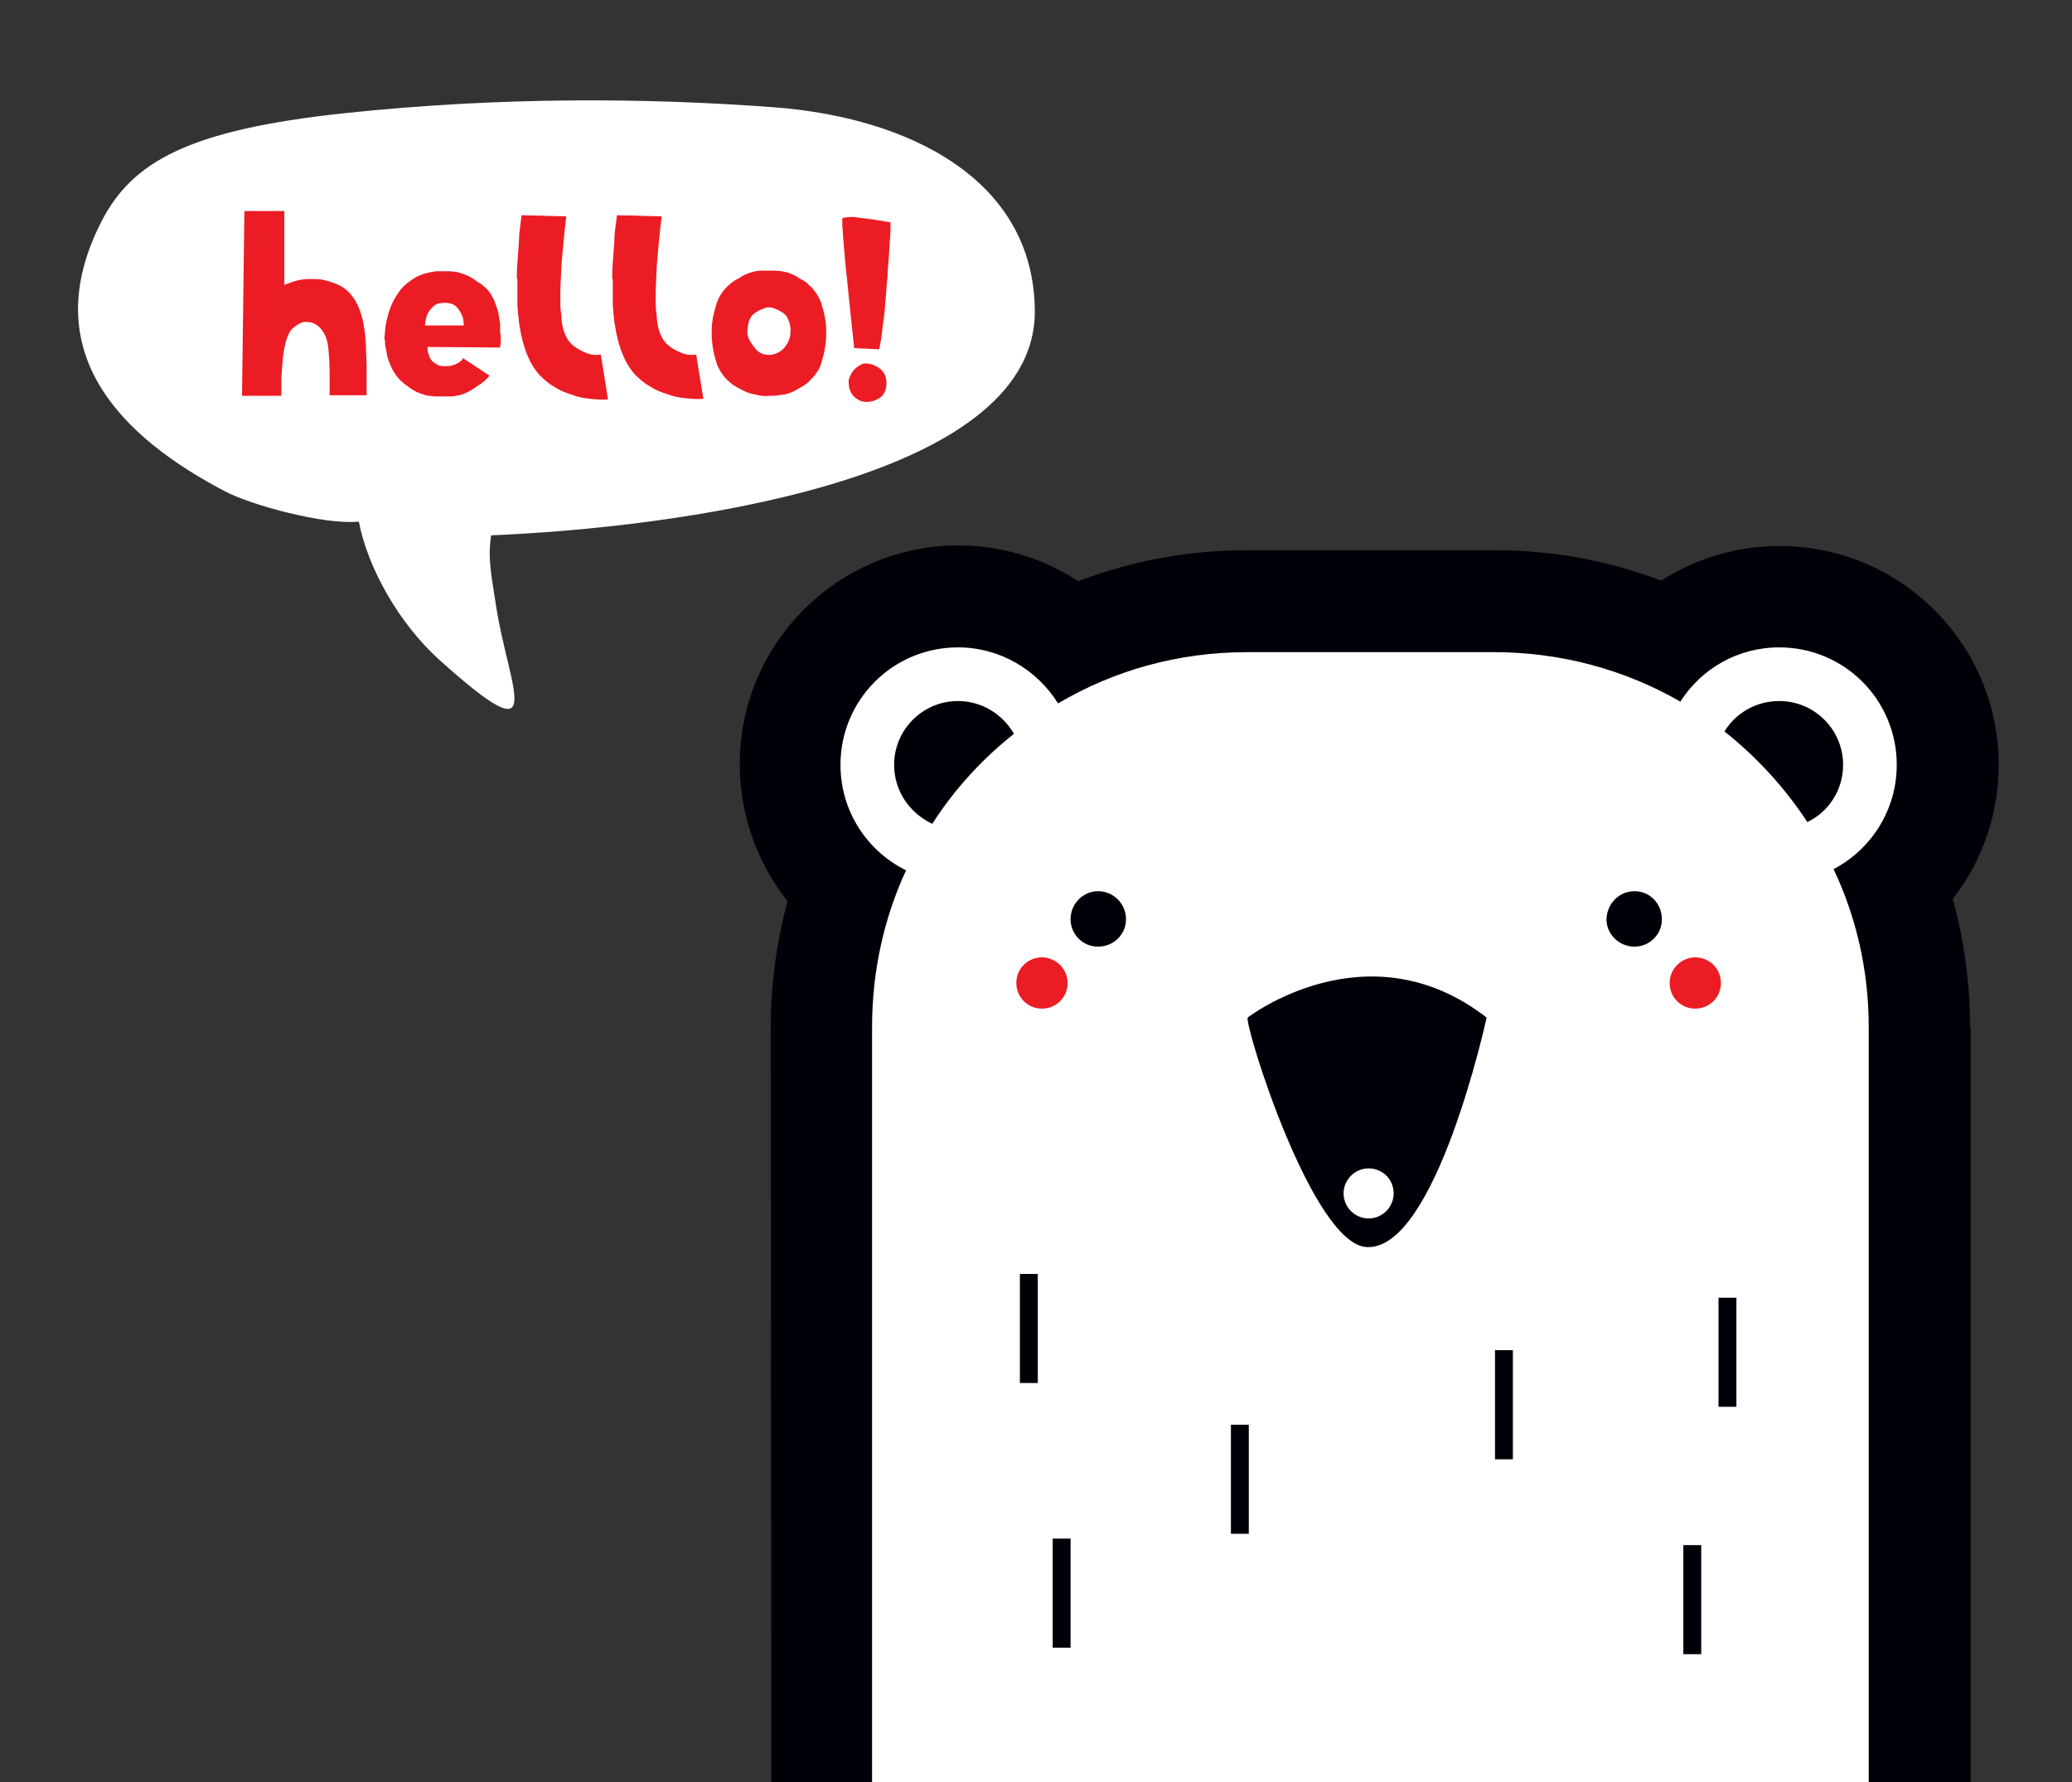<?xml version="1.0" encoding="UTF-8"?> <!-- Generator: Adobe Illustrator 24.3.0, SVG Export Plug-In . SVG Version: 6.00 Build 0) --> <svg xmlns="http://www.w3.org/2000/svg" xmlns:xlink="http://www.w3.org/1999/xlink" version="1.1" id="Layer_1" x="0px" y="0px" width="347.6px" height="299px" viewBox="0 0 347.6 299" style="enable-background:new 0 0 347.6 299;" xml:space="preserve"><rect x="0" y="0" width="347.6" height="299" fill="#333333" stroke="none"/> <style type="text/css"> .st0{fill:#FFFFFF;} .st1{fill:#E1251B;} .st2{fill:#EC1C24;} .st3{fill:#000008;} </style> <path class="st0" d="M17.1,37c5.1-9.8,14.4-15.2,40.6-18c26.3-2.8,50.9-2.6,72.2-1c22.4,1.7,43.6,12,43.7,34.2 c0.1,28.8-61.7,36.4-91.2,37.6c-0.6,3.8,0,6.5,0.8,11.7c2.1,14,9.3,26.1-9.6,9.1c-6.7-6.1-11.9-15.3-13.4-23.1 c-5.8,0.6-18.1-2.8-22.3-5C20.2,73.3,5.8,58.9,17.1,37z"></path> <g> <path class="st1" d="M-1325.3,6.7l-2.9,44.7l-10.5-0.8c0.3-5,0.6-9.4,0.8-13.3c0.1-1.6,0.2-3.2,0.3-4.8c0.1-1.6,0.2-3,0.3-4.3 c0.1-1.3,1.4-20.9,1.5-22.5L-1325.3,6.7z"></path> <path class="st1" d="M-1313.9,7.3l-2.1,15.8l-3.6-0.2l-0.1-16L-1313.9,7.3z"></path> <path class="st1" d="M-1264.6,43.3c-0.1,1.9-0.2,3.6-0.2,5c-0.1,1.4-0.1,2.6-0.2,3.5c-0.1,1-0.1,1.7-0.2,2.3 c-0.1,0.6-0.1,1-0.1,1.3l-9-0.5c0.1-1,0.2-2.4,0.3-4c0.1-1.7,0.2-3.6,0.3-5.7c0.1-1.7,0-3.1-0.3-4.3c-0.3-1.2-0.7-2.2-1.2-2.9 c-0.5-0.7-1.1-1.2-1.9-1.5c-0.7-0.3-1.4-0.4-2.1-0.3c-0.2,0-0.5,0.1-0.9,0.1c0,0-0.1,0.1-0.1,0.1s-0.1,0-0.1,0.1 c-0.9,0.3-1.5,0.9-1.9,1.5c-0.3,0.7-0.6,1.3-0.7,2l-0.3,4l0,0.6l-0.1,0.9c-0.1,2.6-0.2,4.5-0.4,5.8c-0.1,1.3-0.2,2.3-0.3,2.8 l-9.2-0.6l0.8-10.2c0-2-0.2-3.6-0.7-4.9c-0.5-1.3-1.1-2.2-1.9-2.8c-0.8-0.6-1.6-0.9-2.6-0.8c-1,0-1.9,0.3-2.8,0.9 c-0.6,0.4-1.1,1.1-1.6,2c-0.4,0.9-0.8,1.9-1.1,3.1c-0.3,1.2-0.5,2.4-0.7,3.6c-0.2,1.3-0.3,2.5-0.4,3.6c-0.1,1.1-0.2,2.1-0.2,3 c0,0.9-0.1,1.5-0.1,1.8l-9.7-0.7l2.4-29.3l9.9,0.7l-0.1,1.4c0.4-0.2,0.8-0.3,1.4-0.5c0.6-0.2,1.3-0.3,2.1-0.5 c0.8-0.1,1.7-0.2,2.6-0.2c1,0,2,0.2,3.1,0.4c0.4,0.1,0.7,0.2,1,0.3c0.3,0.1,0.6,0.2,0.9,0.3c1.6,0.6,3,1.5,4.1,2.8 c1.3-1.1,2.8-1.8,4.3-2.2c0.2-0.1,0.3-0.1,0.3-0.2c0.9-0.2,2.1-0.4,3.6-0.5c1.5-0.1,3,0.1,4.5,0.5c1.4,0.4,2.8,0.9,4,1.7 c1.2,0.7,2.3,1.8,3.1,3.2c0.9,1.4,1.5,3.2,1.9,5.3C-1264.6,37.6-1264.5,40.2-1264.6,43.3z"></path> </g> <g> <path class="st2" d="M49.3,54.9c-0.4,0.3-0.7,0.7-1,1.4s-0.4,1.3-0.6,2.1c-0.1,0.8-0.3,1.6-0.3,2.4c-0.1,0.9-0.1,1.7-0.2,2.4 c0,0.7,0,1.4,0,2s0,1,0,1.2h-6.6l0.4-31l6.7,0v12.4c0.2-0.1,0.6-0.2,1-0.4c0.4-0.1,0.9-0.3,1.4-0.4c0.5-0.1,1.1-0.2,1.8-0.2 s1.3,0,2.1,0.1c1,0.2,1.9,0.5,2.8,0.9c0.9,0.4,1.7,1.1,2.3,1.9c0.7,0.9,1.2,2,1.6,3.4c0.4,1.4,0.6,3.1,0.7,5.1 c0,1.3,0.1,2.4,0.1,3.3c0,0.9,0,1.7,0,2.4c0,0.6,0,1.2,0,1.5c0,0.4,0,0.7,0,0.9l-6.2,0c0-0.7,0-1.6,0-2.7c0-1.1,0-2.4-0.1-3.8 s-0.2-2.5-0.6-3.4c-0.4-0.9-0.9-1.5-1.5-1.9c-0.6-0.4-1.2-0.5-1.9-0.5S49.9,54.5,49.3,54.9z"></path> <path class="st2" d="M84,56v0.8c0,0.2,0,0.5,0,0.7c0,0.2-0.1,0.5-0.1,0.8l-12.2-0.1c0,0.7,0.2,1.3,0.4,1.8c0.2,0.4,0.6,0.8,1.1,1.1 c0.5,0.3,1.2,0.4,2.1,0.3c0.3,0,0.6-0.1,0.9-0.2c0.2-0.1,0.5-0.2,0.8-0.4c0.3-0.2,0.5-0.4,0.7-0.7l4.4,2.9 c-0.1,0.2-0.3,0.4-0.5,0.6c-0.2,0.2-0.4,0.4-0.6,0.5c-0.1,0.1-0.3,0.3-0.5,0.4c-0.2,0.1-0.3,0.2-0.5,0.3c-0.5,0.4-1,0.7-1.6,1 s-1.2,0.5-1.9,0.6c-0.4,0.1-0.8,0.1-1.2,0.1c-0.4,0-0.7,0-1.1,0s-0.7,0-1.1,0c-0.4,0-0.8-0.1-1.2-0.1c-0.7-0.1-1.3-0.4-1.9-0.6 c-0.6-0.3-1.1-0.6-1.6-1c-0.3-0.2-0.6-0.4-0.9-0.7c-0.5-0.4-0.9-0.9-1.3-1.5c-0.4-0.6-0.7-1.3-1-2.1c-0.1-0.4-0.3-0.8-0.3-1.1 c-0.1-0.4-0.1-0.8-0.2-1.1c-0.1-0.2-0.1-0.5-0.1-0.7c0-0.2,0-0.5-0.1-0.7c0-0.2,0-0.6,0.1-1.2c0-0.6,0.1-1.3,0.3-2.1 c0.2-0.8,0.4-1.6,0.8-2.5c0.4-0.9,0.9-1.7,1.5-2.5c0.6-0.8,1.5-1.4,2.4-2c1-0.6,2.2-0.9,3.6-1.1c0.2,0,0.3,0,0.5,0 c0.2,0,0.3,0,0.5,0c0.4,0,0.7,0,1.1,0c0.4,0,0.8,0.1,1.2,0.1c1.3,0.3,2.5,0.8,3.5,1.6c0.1,0.1,0.3,0.2,0.5,0.3 c0.2,0.1,0.3,0.2,0.5,0.4c1.1,0.8,1.8,2,2.3,3.6c0.3,0.7,0.4,1.5,0.5,2.3c0.1,0.2,0.1,0.5,0.1,0.7c0,0.2,0,0.5,0,0.7V56z M77.8,54.6c0-0.7-0.1-1.4-0.4-1.9c-0.2-0.5-0.5-0.9-0.9-1.3c-0.4-0.4-1.1-0.6-1.9-0.6c-0.9,0-1.5,0.2-1.9,0.6 c-0.4,0.4-0.8,0.8-1,1.3c-0.2,0.6-0.4,1.2-0.4,1.9L77.8,54.6z M83.9,58.3C83.9,58.2,83.9,58.2,83.9,58.3 C83.9,58.4,83.9,58.4,83.9,58.3z"></path> <path class="st2" d="M86.7,46.8c0-1.5,0.1-2.9,0.2-4.1c0.1-1.3,0.2-2.4,0.2-3.4l0.4-3.2l7.5,0.2c-0.4,3.2-0.6,5.9-0.8,8 c-0.1,2.2-0.2,3.9-0.2,5.2c0,1.3,0,2.3,0.1,2.9c0.1,0.6,0.1,1,0.1,1.1c0.1,1.4,0.5,2.5,1,3.4c0.6,0.9,1.5,1.6,2.9,2.2 c0.8,0.4,1.7,0.5,2.7,0.4L102,67c-1,0.1-2,0-3-0.1c-1.1-0.1-2.1-0.3-3.1-0.7c-1-0.3-2-0.7-2.9-1.3c-0.9-0.5-1.7-1.2-2.4-1.9 c-1.6-1.7-2.6-4.1-3.2-7c-0.1-0.5-0.2-1.1-0.3-1.7c-0.1-0.6-0.1-1.2-0.2-1.7c0-0.5-0.1-1-0.1-1.4c0-0.4,0-0.7,0-0.8 c0-0.1,0-0.4,0-0.7c0-0.3,0-0.6,0-1.1V46.8z"></path> <path class="st2" d="M102.7,46.8c0-1.5,0.1-2.9,0.2-4.1c0.1-1.3,0.2-2.4,0.2-3.4l0.4-3.2l7.5,0.2c-0.4,3.2-0.6,5.9-0.8,8 c-0.1,2.2-0.2,3.9-0.2,5.2c0,1.3,0,2.3,0.1,2.9c0.1,0.6,0.1,1,0.1,1.1c0.1,1.4,0.5,2.5,1,3.4c0.6,0.9,1.5,1.6,2.9,2.2 c0.8,0.4,1.7,0.5,2.7,0.4l1.2,7.4c-1,0.1-2,0-3-0.1c-1.1-0.1-2.1-0.3-3.1-0.7c-1-0.3-2-0.7-2.9-1.3c-0.9-0.5-1.7-1.2-2.4-1.9 c-1.6-1.7-2.6-4.1-3.2-7c-0.1-0.5-0.2-1.1-0.3-1.7c-0.1-0.6-0.1-1.2-0.2-1.7c0-0.5-0.1-1-0.1-1.4c0-0.4,0-0.7,0-0.8 c0-0.1,0-0.4,0-0.7c0-0.3,0-0.6,0-1.1V46.8z"></path> <path class="st2" d="M138.6,55.9v0.7c-0.1,1.3-0.3,2.6-0.7,3.9c-0.2,0.8-0.5,1.5-0.9,2c-0.4,0.6-0.8,1-1.3,1.5 c-0.4,0.4-1,0.8-1.6,1.1c-0.4,0.3-0.9,0.5-1.3,0.7c-0.5,0.2-1,0.4-1.6,0.4c-0.7,0.2-1.5,0.2-2.2,0.2c-0.7,0.1-1.5,0-2.2-0.2 c-0.5-0.1-1-0.2-1.5-0.4c-0.5-0.2-0.9-0.4-1.4-0.7c-0.6-0.3-1.2-0.7-1.6-1.1c-0.5-0.4-0.9-0.9-1.3-1.5c-0.4-0.6-0.7-1.2-0.9-2 c-0.4-1.2-0.6-2.5-0.7-3.9v-0.7v-0.7c0-0.6,0.1-1.2,0.2-1.9c0.1-0.6,0.3-1.3,0.5-2c0.2-0.8,0.5-1.4,0.9-2c0.4-0.6,0.8-1.1,1.3-1.5 c0.4-0.4,1-0.8,1.6-1.1c0.9-0.6,1.8-1,2.9-1.2c0.4-0.1,0.8-0.1,1.2-0.1c0.4,0,0.7,0,1,0c0.4,0,0.7,0,1.1,0c0.4,0,0.7,0.1,1.1,0.1 c1.1,0.2,2.1,0.6,2.9,1.2c0.6,0.3,1.2,0.6,1.6,1.1c0.5,0.4,0.9,0.9,1.3,1.5c0.4,0.6,0.7,1.2,0.9,2c0.2,0.7,0.4,1.3,0.5,2 c0.1,0.6,0.2,1.3,0.2,1.9V55.9z M131.9,57.9c0.4-0.6,0.7-1.3,0.7-2.1c0.1-0.8-0.1-1.6-0.4-2.3c-0.2-0.5-0.6-0.9-1-1.1 c-0.4-0.3-0.9-0.5-1.4-0.7c-0.6-0.2-1.2-0.2-1.8,0.1c-0.6,0.2-1.1,0.5-1.6,0.9c-0.4,0.3-0.6,0.8-0.8,1.3c-0.1,0.5-0.2,1-0.2,1.5 c-0.1,0.6,0.1,1.1,0.4,1.7c0.3,0.5,0.7,1,1,1.4c0.5,0.5,1,0.8,1.7,0.9c0.7,0.1,1.3,0,1.9-0.3C131.1,58.9,131.6,58.4,131.9,57.9z"></path> <path class="st2" d="M143.3,58.4c-0.4-3.9-0.8-7.4-1.1-10.5c-0.1-1.3-0.3-2.6-0.4-3.9c-0.1-1.3-0.2-2.4-0.3-3.5 c-0.1-1-0.1-1.9-0.2-2.6c0-0.7,0-1.1,0-1.2c0-0.1,0.2-0.2,0.4-0.2s0.6-0.1,1-0.1s0.8,0,1.3,0.1s1,0.1,1.5,0.2 c1.2,0.1,2.5,0.4,3.9,0.6c0,0.8,0,1.8-0.1,2.8s-0.1,2.1-0.2,3.2c-0.1,1.1-0.2,2.1-0.2,3c-0.1,1-0.2,1.8-0.2,2.4 c-0.1,1.2-0.2,2.3-0.3,3.5c-0.1,1.2-0.3,2.2-0.4,3.2c-0.1,1.1-0.3,2.2-0.5,3.2L143.3,58.4z M145.6,61c0.9,0.1,1.7,0.5,2.3,1.1 s0.9,1.5,0.8,2.5c-0.1,1-0.5,1.8-1.2,2.2s-1.5,0.7-2.4,0.6c-0.5,0-1-0.2-1.5-0.6c-0.3-0.2-0.6-0.5-0.8-0.9 c-0.2-0.4-0.4-0.8-0.4-1.4c-0.1-0.5,0-1,0.2-1.4s0.4-0.8,0.7-1.1s0.7-0.6,1.1-0.8C144.6,61,145.1,60.9,145.6,61z"></path> </g> <g> <path class="st3" d="M330.5,172.3c0-7.3-1-14.6-2.9-21.5c5-6.4,7.7-14.3,7.7-22.5c0-20.3-16.5-36.7-36.7-36.7c-7.1,0-14,2-19.9,5.8 c-9-3.4-18.4-5.1-28-5.1h-41.4c-9.7,0-19.3,1.7-28.4,5.2c-6-3.9-12.9-6-20.1-6c-20.3,0-36.7,16.5-36.7,36.7c0,7,2,13.8,5.7,19.7 c0.7,1.1,1.5,2.2,2.3,3.3c-1.8,6.8-2.8,13.9-2.8,21l0.1,126.8h17.3v-14.8h166.5v14.8h17.4v-19h0V172.3z"></path> <path class="st0" d="M233.8,200.2c0,2.3-1.9,4.2-4.2,4.2c-2.3,0-4.2-1.9-4.2-4.2c0-2.3,1.9-4.2,4.2-4.2 C231.9,196,233.8,197.8,233.8,200.2z"></path> <path class="st0" d="M318.2,128.3c0-10.9-8.8-19.7-19.7-19.7c-7,0-13.1,3.6-16.6,9.1c-9.2-5.3-19.9-8.3-31.3-8.3h-41.4 c-11.6,0-22.4,3.1-31.7,8.6c-3.5-5.6-9.7-9.4-16.8-9.4c-10.9,0-19.7,8.8-19.7,19.7c0,7.8,4.5,14.5,11,17.7 c-3.7,8-5.7,16.9-5.7,26.3v126.8h0.2v2.8h167v-2.8h0V172.3c0-9.5-2.1-18.5-5.9-26.5C313.9,142.5,318.2,135.9,318.2,128.3z M298.5,117.6c5.9,0,10.7,4.8,10.7,10.7c0,4.2-2.4,7.9-6,9.6c-3.8-5.8-8.5-10.9-13.9-15.2C291.2,119.6,294.6,117.6,298.5,117.6z M288.3,217.7h3V236h-3V217.7z M282.4,259.2h3v18.3h-3V259.2z M274.2,149.5c2.6,0,4.6,2.1,4.6,4.7c0,2.6-2.1,4.6-4.6,4.6 c-2.6,0-4.7-2.1-4.7-4.6C269.6,151.6,271.6,149.5,274.2,149.5z M250.8,226.5h3v18.3h-3V226.5z M209.3,170.7c0,0,20.1-15.5,40.1,0 c0,0-8.5,39.1-20.1,38.5C220.2,208.8,208.9,172.5,209.3,170.7z M206.5,239h3v18.3h-3V239z M184.2,149.5c2.6,0,4.7,2.1,4.7,4.7 c0,2.6-2.1,4.6-4.7,4.6c-2.6,0-4.6-2.1-4.6-4.6C179.6,151.6,181.7,149.5,184.2,149.5z M176.6,258.1h3v18.3h-3V258.1z M171.1,213.7 h3V232h-3V213.7z M150,128.3c0-5.9,4.8-10.7,10.7-10.7c4,0,7.5,2.2,9.4,5.5c-5.3,4.2-10,9.3-13.7,15.1 C152.6,136.4,150,132.7,150,128.3z"></path> <g> <g> <path class="st2" d="M179.1,164.9c0,2.4-1.9,4.3-4.3,4.3c-2.4,0-4.3-1.9-4.3-4.3c0-2.4,1.9-4.3,4.3-4.3 C177.1,160.6,179.1,162.5,179.1,164.9z"></path> </g> <g> <path class="st2" d="M280.1,164.9c0,2.4,1.9,4.3,4.3,4.3c2.4,0,4.3-1.9,4.3-4.3c0-2.4-1.9-4.3-4.3-4.3 C282.1,160.6,280.1,162.5,280.1,164.9z"></path> </g> </g> </g> </svg> 